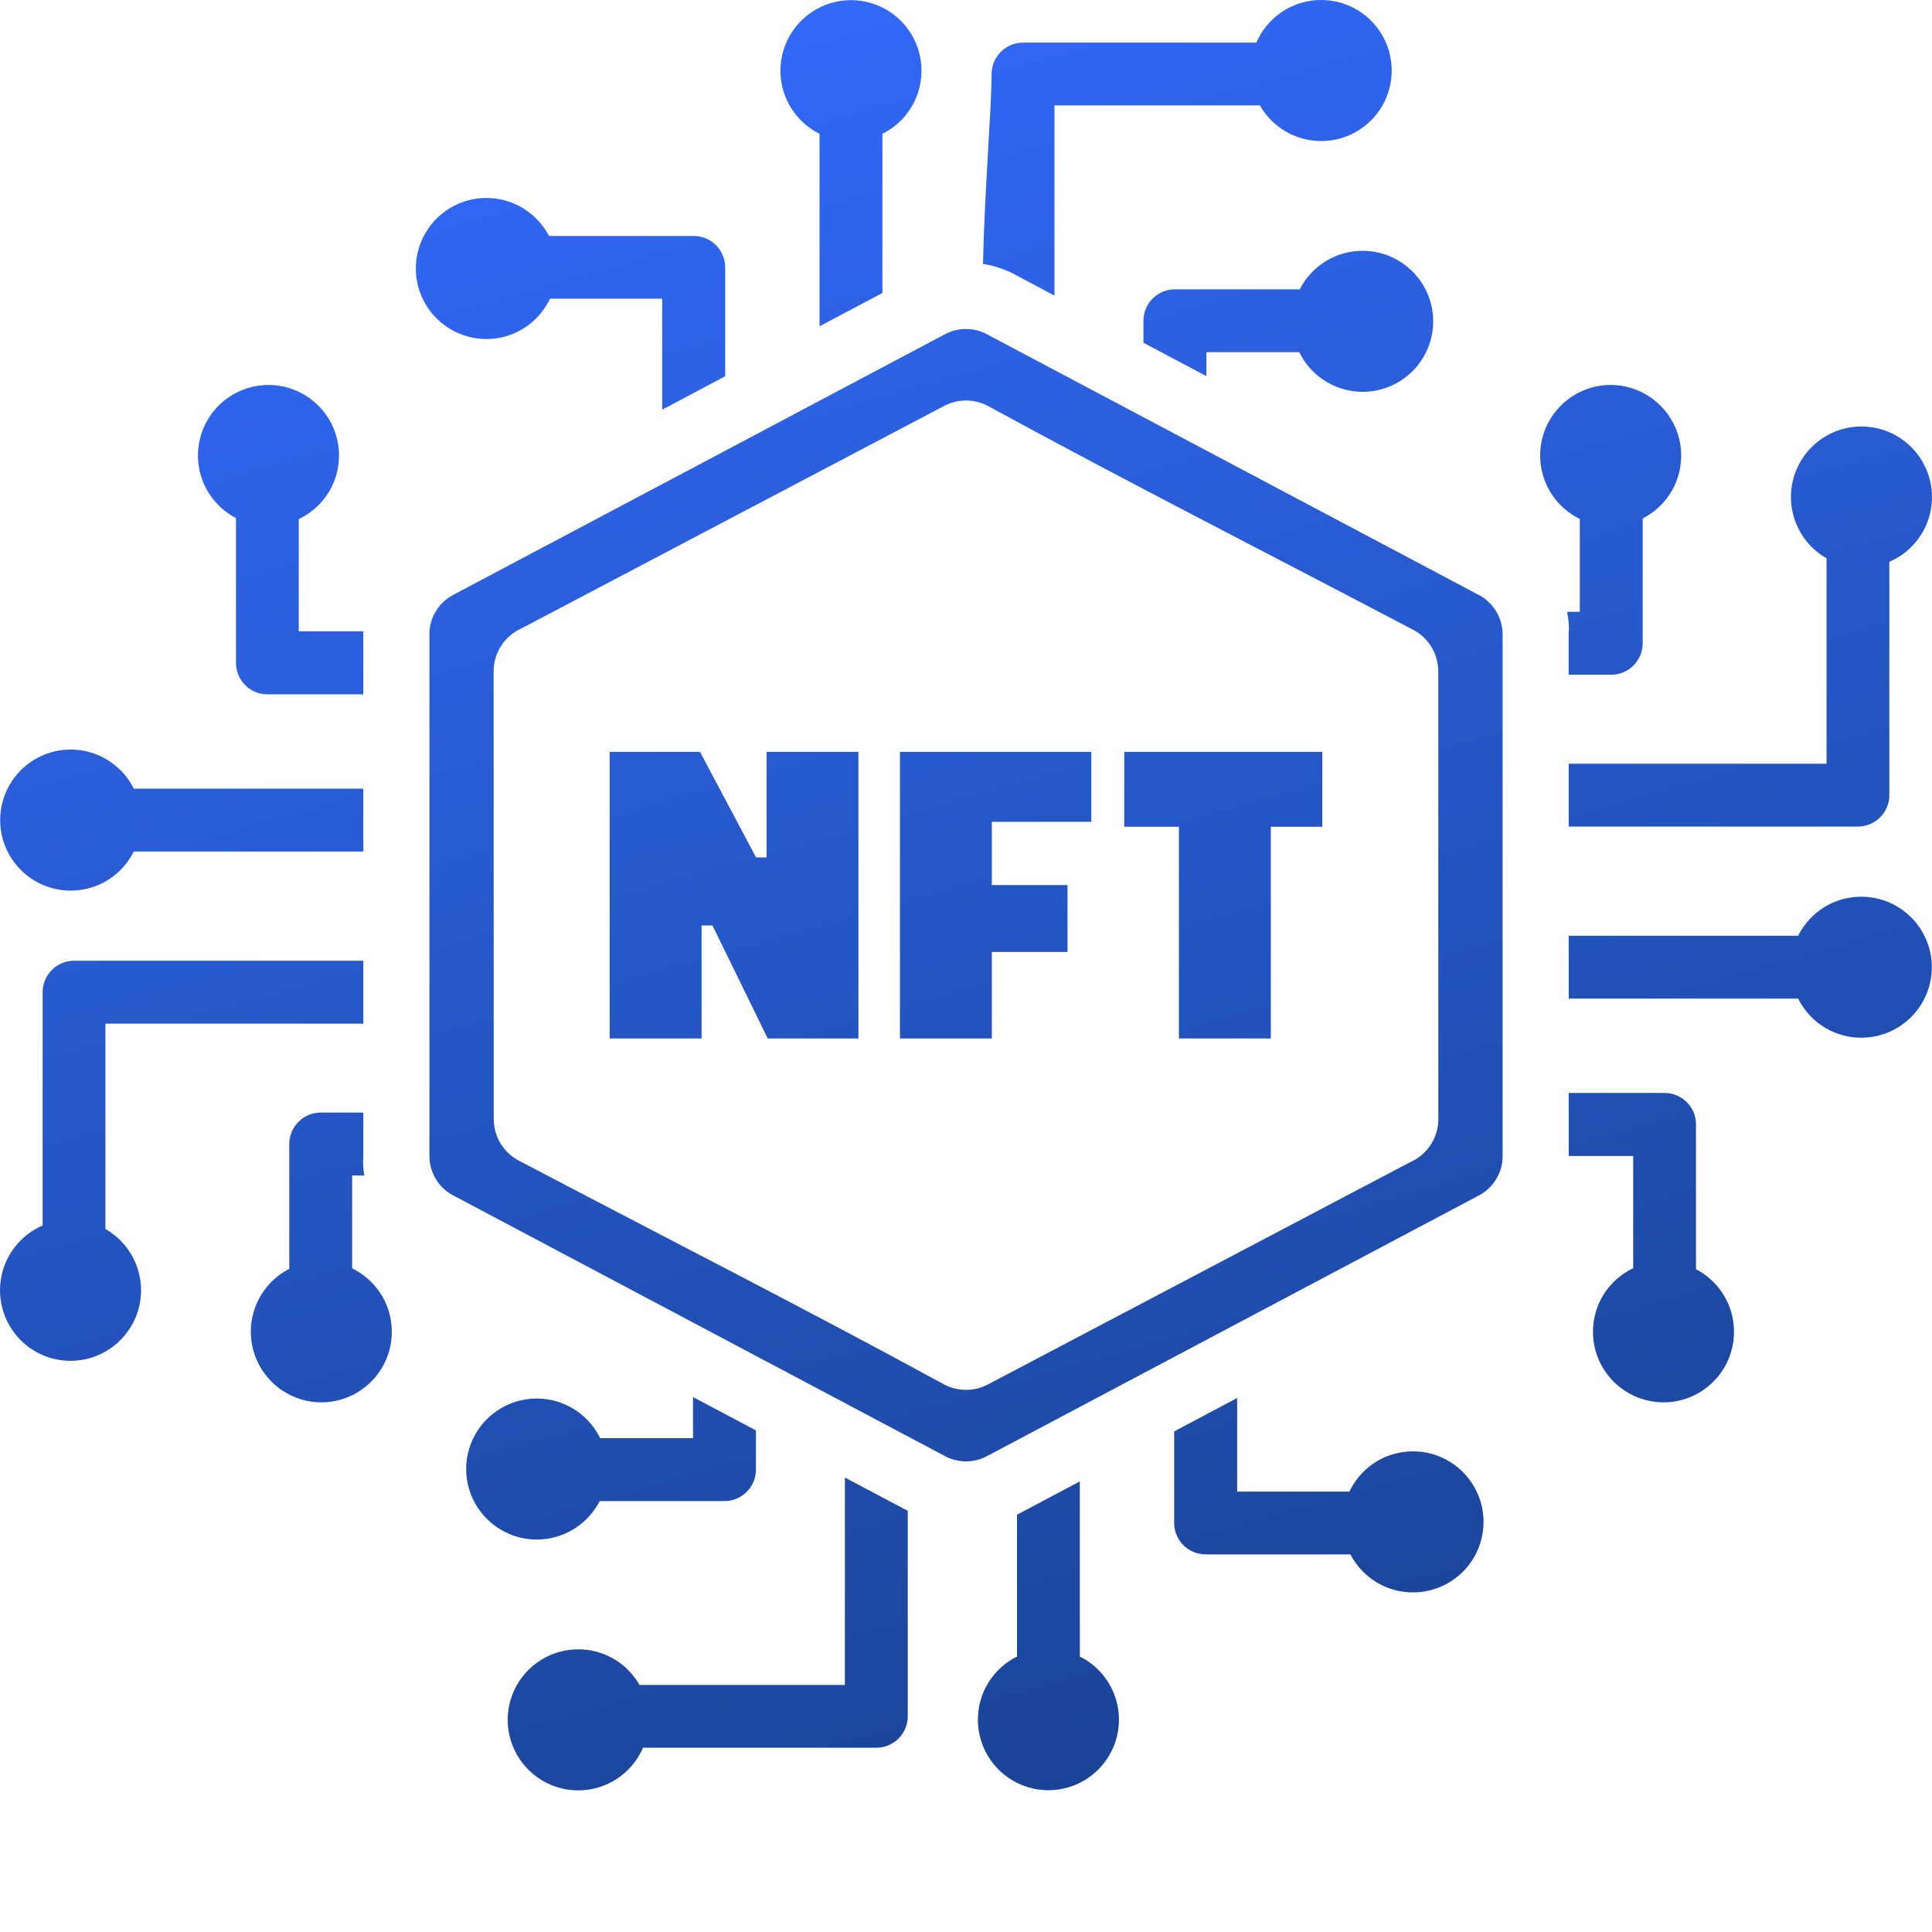 <svg width="64" height="64" viewBox="0 0 64 64" fill="none" xmlns="http://www.w3.org/2000/svg">
<g clip-path="url(#clip0_2089_6730)">
<path fill-rule="evenodd" clip-rule="evenodd" d="M32.745 11.1L49.04 19.737C49.491 19.999 49.776 20.49 49.776 21.012V38.297C49.778 38.584 49.695 38.854 49.55 39.082C49.408 39.309 49.203 39.495 48.96 39.617L32.733 48.216C32.507 48.346 32.249 48.413 31.988 48.41C31.727 48.407 31.473 48.337 31.256 48.21L14.961 39.572C14.73 39.439 14.548 39.251 14.423 39.035L14.398 38.986C14.285 38.772 14.225 38.535 14.225 38.297V21.012C14.223 20.735 14.301 20.462 14.45 20.227C14.594 19.999 14.798 19.814 15.04 19.692L31.267 11.092C31.5 10.96 31.757 10.897 32.012 10.899C32.273 10.902 32.527 10.971 32.745 11.1ZM47.701 48.255C47.128 48.018 46.485 48.019 45.912 48.256C45.635 48.371 45.383 48.539 45.173 48.747L45.158 48.762C44.97 48.951 44.816 49.17 44.702 49.411H40.983V46.311L38.896 47.417V50.45C38.896 50.737 39.013 50.997 39.202 51.186C39.298 51.283 39.413 51.36 39.539 51.412C39.665 51.464 39.8 51.491 39.937 51.491H44.735C44.988 51.98 45.406 52.363 45.915 52.574C46.48 52.807 47.117 52.809 47.683 52.58L47.701 52.574C48.575 52.211 49.145 51.359 49.145 50.414C49.145 49.469 48.573 48.617 47.701 48.255ZM52.946 45.01C52.71 44.44 52.711 43.792 52.947 43.221C53.168 42.69 53.583 42.259 54.102 42.011V38.294H51.966V36.206H55.141C55.428 36.206 55.688 36.322 55.877 36.511C55.974 36.608 56.051 36.722 56.103 36.849C56.156 36.975 56.182 37.111 56.182 37.247V42.045C56.67 42.296 57.055 42.719 57.265 43.225C57.498 43.79 57.5 44.427 57.271 44.994L57.265 45.011C56.902 45.884 56.051 46.455 55.106 46.455C54.16 46.455 53.308 45.882 52.946 45.01ZM59.567 33.081H51.966L51.965 30.999H59.567C59.817 30.495 60.242 30.097 60.763 29.881C61.328 29.649 61.967 29.645 62.533 29.875L62.551 29.881C62.978 30.058 63.343 30.357 63.6 30.741C63.857 31.126 63.995 31.578 63.995 32.04C63.995 32.985 63.423 33.839 62.55 34.199C61.984 34.432 61.349 34.435 60.782 34.205L60.765 34.199C60.243 33.983 59.818 33.586 59.567 33.081ZM61.546 27.381H51.965V25.299H60.507V18.495C60.053 18.234 59.706 17.842 59.505 17.357C59.268 16.785 59.268 16.143 59.505 15.571C59.868 14.697 60.717 14.127 61.663 14.127C62.608 14.127 63.462 14.699 63.822 15.572C64.056 16.136 64.058 16.775 63.83 17.34L63.822 17.359C63.588 17.921 63.146 18.37 62.587 18.61V26.34C62.587 26.627 62.47 26.886 62.282 27.076C62.087 27.271 61.822 27.381 61.546 27.381ZM53.375 22.351H51.963V20.897H51.975C51.975 20.686 51.953 20.475 51.913 20.266H52.333V17.19C51.821 16.94 51.415 16.509 51.196 15.982C50.961 15.41 50.961 14.768 51.196 14.196C51.557 13.326 52.406 12.752 53.355 12.752C54.297 12.752 55.142 13.32 55.506 14.181L55.515 14.199C55.751 14.771 55.75 15.411 55.515 15.985C55.301 16.499 54.911 16.921 54.416 17.175V21.31C54.416 21.597 54.298 21.857 54.11 22.046C54.013 22.143 53.899 22.22 53.773 22.272C53.646 22.325 53.511 22.351 53.375 22.351ZM17.008 11.052C17.54 10.831 17.971 10.416 18.218 9.896H21.936V13.571L24.023 12.465V8.859C24.023 8.571 23.907 8.311 23.718 8.122C23.622 8.025 23.507 7.949 23.381 7.896C23.254 7.844 23.119 7.817 22.982 7.817H18.186C17.918 7.301 17.467 6.904 16.922 6.702C16.376 6.501 15.775 6.51 15.236 6.729L15.218 6.735C14.346 7.097 13.775 7.949 13.775 8.894C13.775 9.207 13.838 9.51 13.953 9.786C14.445 10.971 15.807 11.55 17.008 11.052ZM27.148 4.432V10.809L29.231 9.705V4.432C29.735 4.184 30.133 3.755 30.348 3.235C30.582 2.67 30.585 2.032 30.355 1.466L30.348 1.447C30.171 1.02 29.872 0.656 29.488 0.399C29.103 0.142 28.652 0.005 28.19 0.005C27.245 0.005 26.392 0.576 26.03 1.449C25.797 2.015 25.795 2.65 26.023 3.217L26.031 3.235C26.245 3.751 26.646 4.185 27.148 4.432ZM32.848 2.454C32.848 3.549 32.618 6.265 32.562 8.741C32.977 8.809 33.372 8.947 33.726 9.152L34.931 9.792V3.492H41.735C41.768 3.552 41.806 3.61 41.845 3.666C42.103 4.036 42.453 4.321 42.873 4.495C43.442 4.73 44.09 4.731 44.658 4.495C45.233 4.255 45.686 3.805 45.925 3.229C46.038 2.952 46.102 2.651 46.102 2.336C46.102 1.873 45.965 1.421 45.707 1.037C45.45 0.652 45.085 0.353 44.657 0.176C44.091 -0.057 43.457 -0.059 42.89 0.17L42.872 0.177C42.588 0.294 42.33 0.466 42.113 0.684C41.981 0.816 41.863 0.965 41.766 1.127C41.711 1.219 41.662 1.314 41.62 1.412H33.89C33.602 1.412 33.342 1.529 33.153 1.717C32.958 1.913 32.849 2.177 32.848 2.454ZM37.878 10.625V11.354L39.963 12.459V11.666H43.04C43.29 12.179 43.721 12.585 44.248 12.802C44.817 13.039 45.463 13.039 46.032 12.802C46.46 12.626 46.825 12.327 47.083 11.943C47.34 11.558 47.477 11.106 47.477 10.644C47.477 9.702 46.91 8.857 46.048 8.494L46.031 8.485C45.459 8.25 44.817 8.25 44.245 8.485C43.731 8.699 43.309 9.088 43.055 9.584H38.92C38.632 9.584 38.372 9.701 38.183 9.889C38.087 9.985 38.01 10.1 37.957 10.226C37.905 10.353 37.878 10.488 37.878 10.625ZM11.053 14.196C11.29 14.767 11.288 15.415 11.052 15.985C10.831 16.517 10.416 16.949 9.897 17.195V20.912H12.035V23.001H8.858C8.571 23.001 8.311 22.884 8.122 22.695C8.025 22.599 7.949 22.484 7.896 22.358C7.844 22.232 7.817 22.096 7.817 21.96V17.162C7.33 16.911 6.945 16.489 6.735 15.982C6.501 15.416 6.498 14.781 6.728 14.214L6.735 14.195C6.912 13.768 7.211 13.403 7.595 13.146C7.98 12.89 8.431 12.753 8.893 12.752C9.84 12.752 10.691 13.324 11.053 14.196ZM4.432 26.126H12.035V28.207H4.432C4.181 28.713 3.756 29.11 3.235 29.326C2.668 29.559 2.034 29.562 1.466 29.332L1.447 29.326C1.02 29.149 0.656 28.849 0.399 28.465C0.142 28.081 0.005 27.629 0.005 27.167C0.005 26.222 0.576 25.367 1.448 25.007C2.013 24.774 2.651 24.772 3.217 25.001L3.235 25.009C3.755 25.224 4.183 25.624 4.432 26.126ZM2.453 31.826H12.036V33.909H3.492V40.712C3.943 40.97 4.296 41.369 4.495 41.85C4.731 42.42 4.731 43.066 4.495 43.636C4.131 44.509 3.283 45.08 2.336 45.08C1.953 45.08 1.577 44.985 1.239 44.806C0.902 44.626 0.613 44.366 0.4 44.049C0.186 43.732 0.053 43.367 0.013 42.987C-0.027 42.606 0.027 42.222 0.17 41.867L0.177 41.849C0.412 41.282 0.852 40.839 1.412 40.596V32.867C1.412 32.58 1.53 32.32 1.717 32.131C1.814 32.034 1.928 31.958 2.055 31.905C2.181 31.853 2.317 31.826 2.453 31.826ZM10.625 36.855H12.036V38.412H12.026C12.026 38.589 12.04 38.765 12.068 38.94H11.666V42.016C12.18 42.269 12.583 42.695 12.803 43.225C13.038 43.796 13.038 44.439 12.803 45.01C12.442 45.88 11.593 46.455 10.645 46.455C9.702 46.455 8.857 45.886 8.493 45.025L8.486 45.009C8.261 44.465 8.25 43.858 8.453 43.306C8.656 42.755 9.06 42.3 9.583 42.032V37.896C9.583 37.61 9.701 37.35 9.888 37.161C9.985 37.064 10.1 36.987 10.226 36.935C10.352 36.882 10.488 36.855 10.625 36.855ZM35.771 54.875V49.074L33.715 50.164L33.69 50.177V54.875C33.185 55.126 32.788 55.552 32.571 56.072C32.338 56.639 32.335 57.276 32.565 57.842L32.571 57.86C32.933 58.734 33.785 59.304 34.731 59.304C35.676 59.304 36.528 58.732 36.89 57.859C37.123 57.294 37.125 56.657 36.896 56.091L36.89 56.074C36.673 55.553 36.276 55.127 35.771 54.875ZM30.071 56.855V50.049L27.988 48.945V55.816H21.185C20.927 55.365 20.527 55.011 20.047 54.812C19.475 54.577 18.833 54.578 18.261 54.814C17.388 55.177 16.818 56.025 16.818 56.972C16.818 57.916 17.39 58.771 18.262 59.131C18.826 59.365 19.463 59.367 20.031 59.137L20.048 59.131C20.613 58.897 21.058 58.455 21.301 57.896H29.03C29.317 57.896 29.577 57.779 29.766 57.59C29.863 57.493 29.939 57.379 29.992 57.253C30.044 57.127 30.071 56.991 30.071 56.855ZM25.042 48.684V47.384L22.957 46.279V47.642H19.881C19.632 47.13 19.198 46.722 18.672 46.505C18.1 46.27 17.459 46.27 16.887 46.505C16.46 46.681 16.094 46.981 15.837 47.365C15.58 47.749 15.442 48.201 15.442 48.664C15.442 49.606 16.011 50.451 16.872 50.815L16.888 50.822C17.46 51.059 18.103 51.059 18.675 50.822C18.952 50.707 19.203 50.54 19.415 50.334L19.435 50.316C19.545 50.205 19.647 50.08 19.738 49.941C19.785 49.871 19.827 49.799 19.866 49.725H24.001C24.287 49.725 24.548 49.607 24.736 49.419C24.833 49.322 24.91 49.208 24.962 49.082C25.015 48.956 25.042 48.82 25.042 48.684ZM20.196 34.401V24.907H23.188L25.046 28.404H25.393V24.907H28.437V34.401H25.432L23.601 30.656H23.241V34.401H20.196ZM29.812 34.401V24.907H36.151V27.225H32.856V29.319H35.363V31.536H32.856V34.401H29.812ZM37.242 27.387V24.907H43.803V27.387H42.097V34.401H39.053V27.387H37.242ZM32.725 13.447C37.362 15.977 42.133 18.4 46.815 20.864C47.342 21.141 47.643 21.68 47.645 22.239L47.647 37.071C47.647 37.709 47.266 38.256 46.717 38.497L32.725 45.862C32.501 45.98 32.253 46.041 32 46.041C31.748 46.041 31.499 45.98 31.276 45.862C26.638 43.332 21.867 40.91 17.186 38.446C16.657 38.169 16.356 37.629 16.356 37.071L16.352 22.239C16.352 21.601 16.735 21.054 17.283 20.812L31.276 13.447C31.747 13.2 32.286 13.217 32.725 13.447Z" fill="url(#paint0_linear_2089_6730)"/>
</g>
<defs>
<linearGradient id="paint0_linear_2089_6730" x1="34.5" y1="-4.613" x2="63.581" y2="97.743" gradientUnits="userSpaceOnUse">
<stop stop-color="#326AFB"/>
<stop offset="1" stop-color="#08294E"/>
</linearGradient>
<clipPath id="clip0_2089_6730">
<rect width="64" height="59.309" fill="white"/>
</clipPath>
</defs>
</svg>

